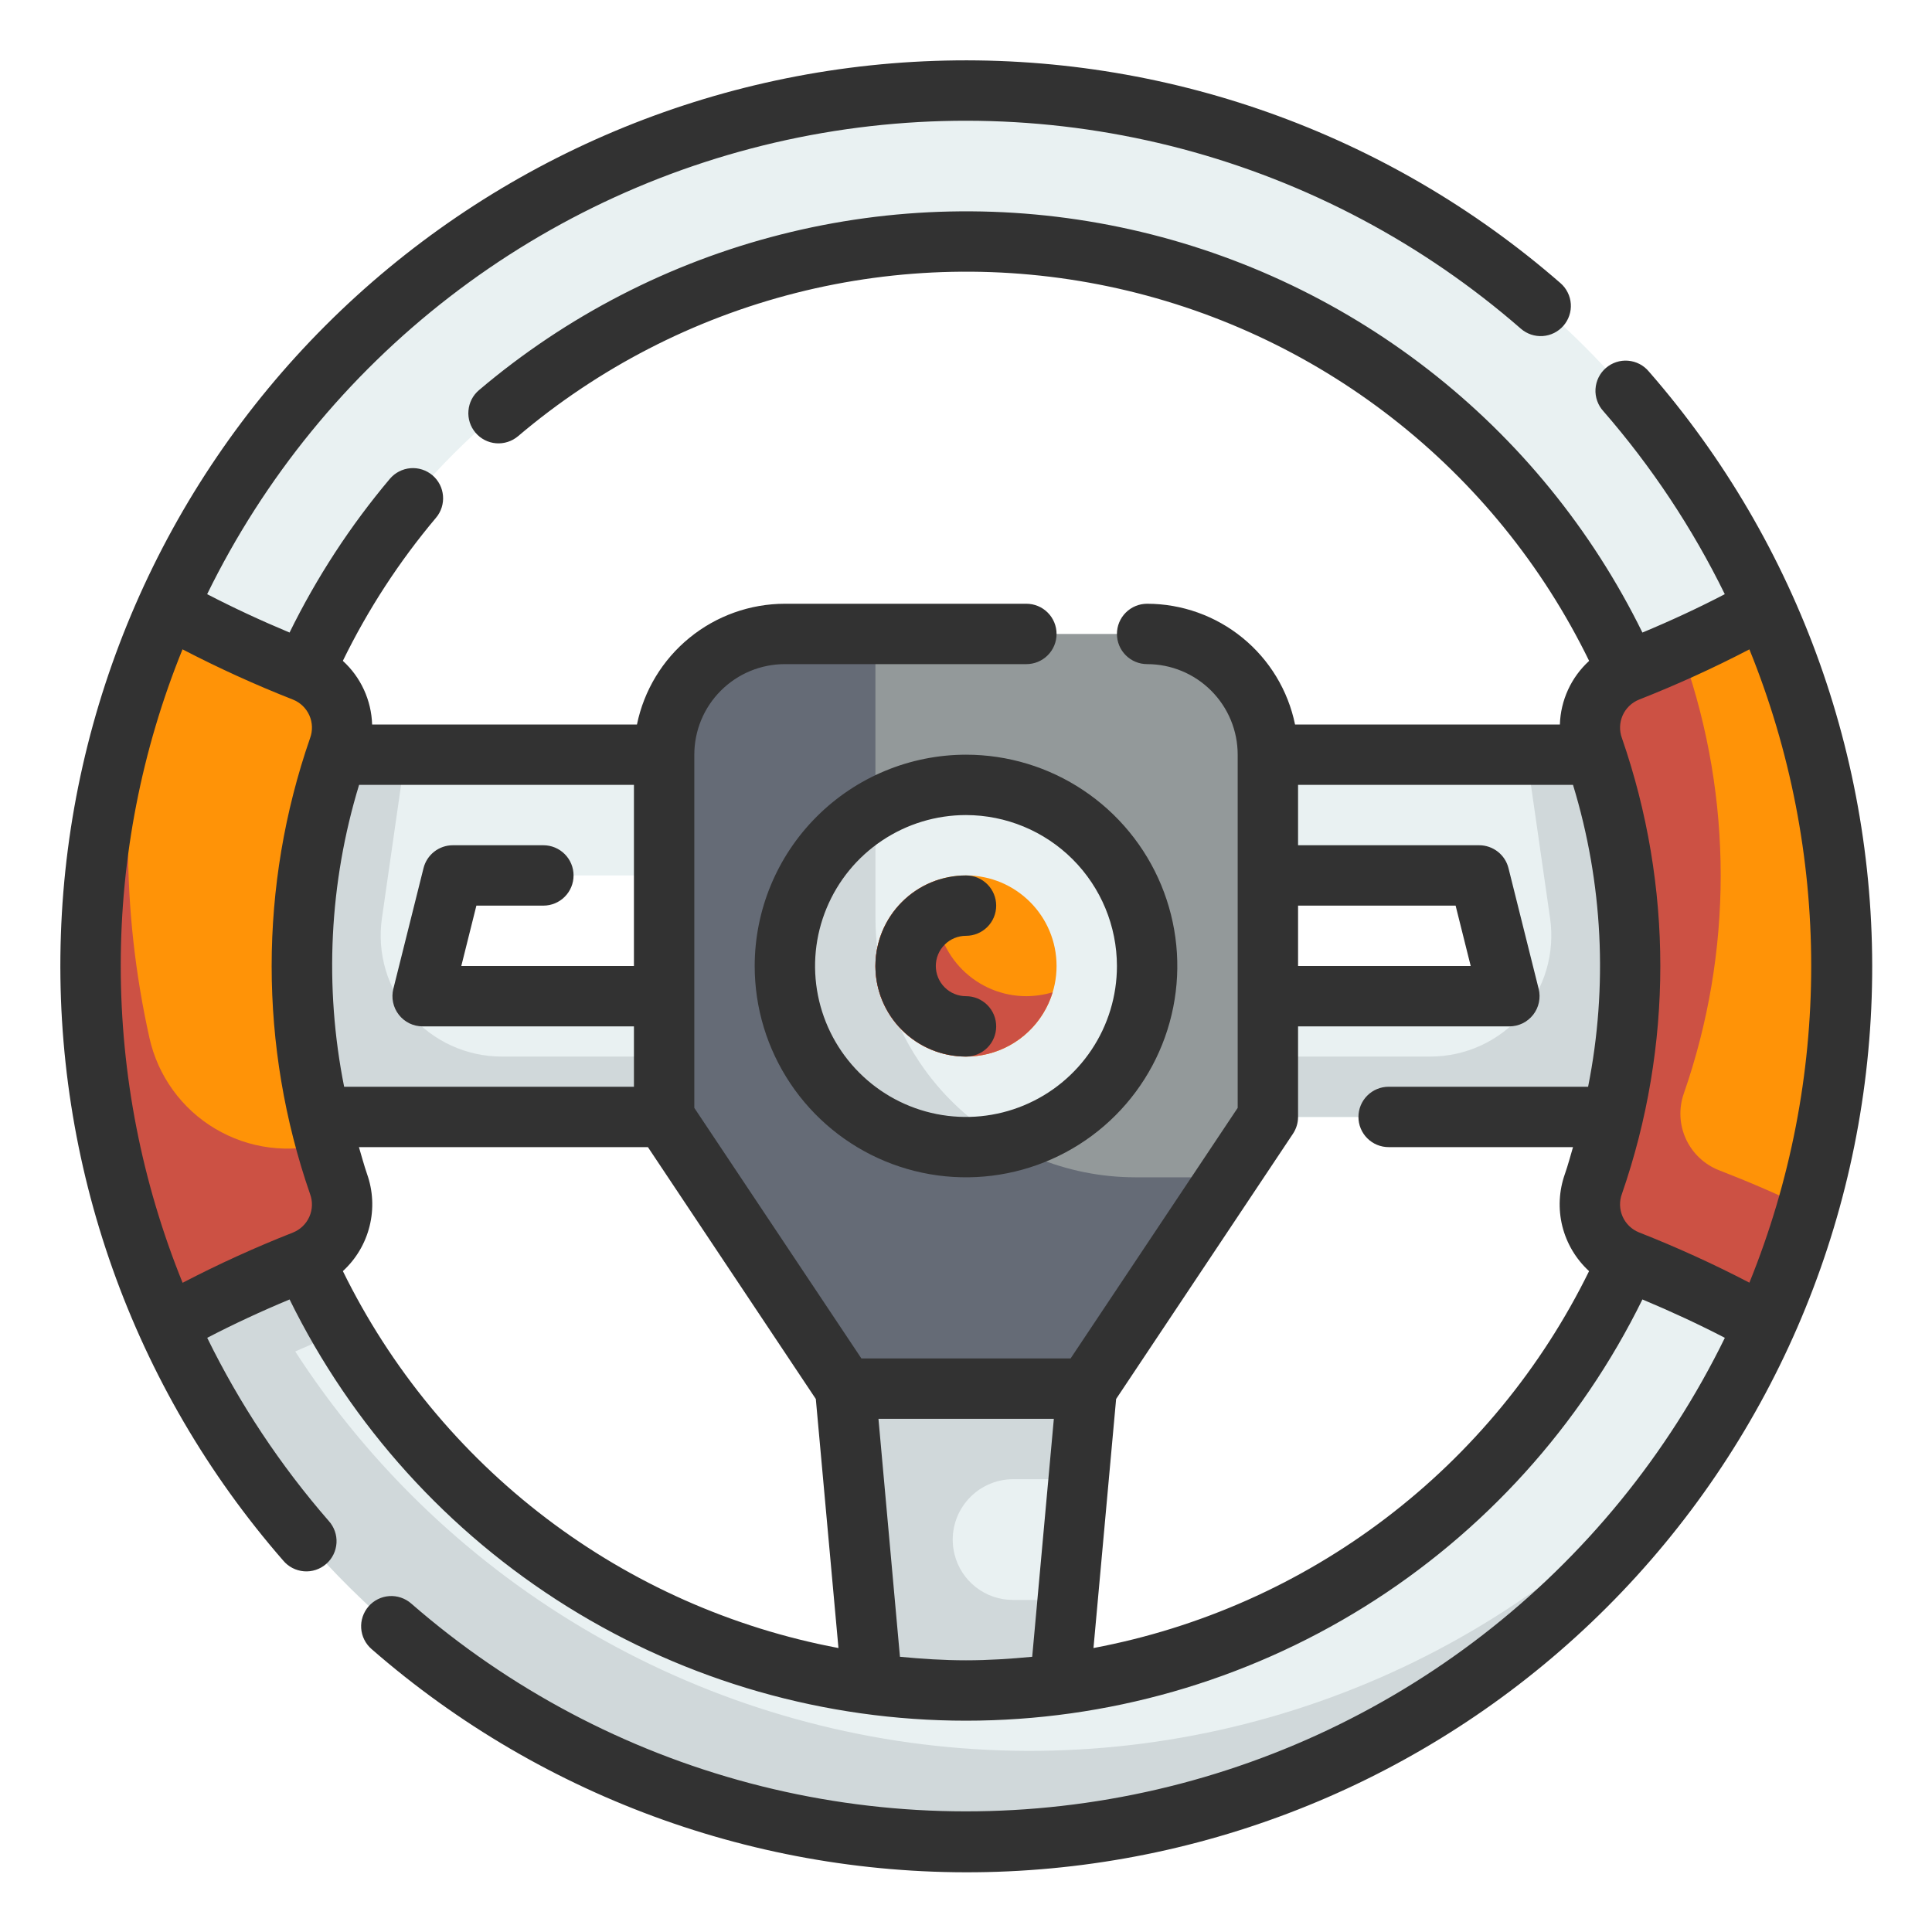 <?xml version="1.0" encoding="UTF-8" standalone="no"?> <svg width="31" height="31" viewBox="0 0 64 64" fill="none" xmlns="http://www.w3.org/2000/svg">
<path d="M53 25H11L7 37H57L53 25ZM14 33L15 29H49L50 33H14Z" fill="#E9F1F2"/>
<path d="M53 25H50.57L51.35 30.43C51.43 30.997 51.388 31.576 51.226 32.125C51.064 32.675 50.786 33.184 50.411 33.617C50.035 34.05 49.571 34.397 49.05 34.636C48.529 34.875 47.963 34.999 47.39 35H16.61C16.037 34.999 15.471 34.875 14.95 34.636C14.428 34.397 13.965 34.05 13.589 33.617C13.214 33.184 12.936 32.675 12.774 32.125C12.612 31.576 12.57 30.997 12.65 30.43L13.43 25H11L7 37H57L53 25Z" fill="#D0D8DA"/>
<path d="M36 46H28L29 57H35L36 46Z" fill="#E9F1F2"/>
<path d="M31.56 51C31.56 51.165 31.58 51.33 31.62 51.49C31.728 51.922 31.977 52.306 32.329 52.58C32.681 52.854 33.114 53.002 33.56 53H35.36L35 57H29L28 46H36L35.73 49H33.56C33.03 49.002 32.522 49.213 32.148 49.587C31.773 49.962 31.561 50.47 31.56 51Z" fill="#D0D8DA"/>
<path d="M32 3C26.264 3 20.657 4.701 15.888 7.887C11.119 11.074 7.402 15.603 5.207 20.902C3.013 26.201 2.438 32.032 3.557 37.658C4.676 43.283 7.438 48.45 11.494 52.506C15.55 56.562 20.717 59.324 26.342 60.443C31.968 61.562 37.799 60.987 43.098 58.792C48.397 56.598 52.926 52.881 56.113 48.111C59.299 43.343 61 37.736 61 32C61 24.309 57.945 16.933 52.506 11.494C47.068 6.055 39.691 3 32 3V3ZM32 56C27.253 56 22.613 54.592 18.666 51.955C14.72 49.318 11.643 45.57 9.827 41.184C8.01 36.799 7.535 31.973 8.461 27.318C9.387 22.662 11.673 18.386 15.029 15.029C18.386 11.673 22.662 9.387 27.318 8.461C31.973 7.535 36.799 8.01 41.184 9.827C45.57 11.643 49.318 14.72 51.955 18.666C54.592 22.613 56 27.253 56 32C56 38.365 53.471 44.47 48.971 48.971C44.47 53.471 38.365 56 32 56Z" fill="#E9F1F2"/>
<path d="M3 32C3.002 38.331 5.076 44.487 8.904 49.529C12.732 54.572 18.104 58.224 24.201 59.928C30.298 61.632 36.785 61.295 42.673 58.968C48.56 56.641 53.525 52.452 56.81 47.04C53.949 50.643 50.271 53.513 46.081 55.413C41.891 57.313 37.308 58.188 32.713 57.966C28.117 57.745 23.641 56.432 19.653 54.137C15.665 51.843 12.281 48.632 9.78 44.77C9.89 44.72 10 44.67 10.12 44.62C10.535 44.464 10.882 44.166 11.1 43.78C9.06 40.19 7.991 36.13 8 32H3Z" fill="#D0D8DA"/>
<path d="M22 25V37L28 46H36L42 37V25C42 23.939 41.578 22.922 40.828 22.172C40.078 21.421 39.061 21 38 21H26C24.939 21 23.922 21.421 23.172 22.172C22.421 22.922 22 23.939 22 25Z" fill="#93999A"/>
<path d="M58.46 20.13C57.001 20.938 55.487 21.644 53.931 22.244C53.447 22.435 53.057 22.807 52.843 23.28C52.629 23.754 52.608 24.293 52.784 24.782C54.405 29.457 54.405 34.543 52.784 39.218C52.608 39.707 52.629 40.246 52.843 40.719C53.057 41.193 53.447 41.565 53.931 41.756C55.487 42.356 57.001 43.062 58.46 43.87C60.134 40.137 61 36.092 61 32C61 27.909 60.134 23.863 58.46 20.13V20.13Z" fill="#FF9307"/>
<path d="M5.54 20.13C3.866 23.863 3 27.909 3 32C3 36.092 3.866 40.137 5.54 43.87C6.999 43.062 8.513 42.356 10.069 41.756C10.553 41.565 10.943 41.193 11.157 40.719C11.371 40.246 11.392 39.707 11.216 39.218C9.595 34.543 9.595 29.457 11.216 24.782C11.392 24.293 11.371 23.754 11.157 23.28C10.943 22.807 10.553 22.435 10.069 22.244C8.513 21.644 6.999 20.938 5.54 20.13V20.13Z" fill="#FF9307"/>
<path d="M40.67 39L36 46H28L22 37V25C22 23.939 22.421 22.922 23.172 22.172C23.922 21.421 24.939 21 26 21H29V30.39C29.002 32.673 29.91 34.862 31.524 36.476C33.138 38.09 35.327 38.998 37.61 39H40.67Z" fill="#656B76"/>
<path d="M32 38C35.314 38 38 35.314 38 32C38 28.686 35.314 26 32 26C28.686 26 26 28.686 26 32C26 35.314 28.686 38 32 38Z" fill="#E9F1F2"/>
<path d="M33.33 37.85C32.894 37.951 32.448 38.001 32 38C30.681 37.998 29.4 37.561 28.354 36.757C27.308 35.953 26.557 34.828 26.215 33.554C25.874 32.28 25.961 30.929 26.465 29.71C26.968 28.491 27.859 27.472 29 26.81V30.39C28.999 32.092 29.503 33.756 30.45 35.17C31.187 36.277 32.173 37.195 33.33 37.85V37.85Z" fill="#D0D8DA"/>
<path d="M32 35C33.657 35 35 33.657 35 32C35 30.343 33.657 29 32 29C30.343 29 29 30.343 29 32C29 33.657 30.343 35 32 35Z" fill="#FF9307"/>
<path d="M34.87 32.87C34.72 33.366 34.444 33.815 34.068 34.173C33.693 34.531 33.231 34.785 32.729 34.911C32.226 35.038 31.699 35.031 31.199 34.893C30.699 34.755 30.244 34.489 29.877 34.123C29.511 33.756 29.245 33.301 29.107 32.801C28.969 32.301 28.962 31.774 29.089 31.271C29.215 30.768 29.469 30.307 29.827 29.932C30.185 29.556 30.634 29.28 31.13 29.13C31.046 29.412 31.002 29.705 31 30C31 30.796 31.316 31.559 31.879 32.121C32.441 32.684 33.204 33 34 33C34.295 32.998 34.588 32.955 34.87 32.87V32.87Z" fill="#CC5144"/>
<path d="M29.071 31.362C29.025 31.572 29.001 31.785 29 32C29.001 32.761 29.293 33.493 29.816 34.045C29.423 33.197 29.172 32.291 29.071 31.362V31.362Z" fill="#AD4038"/>
<path d="M11.22 39.22C11.058 38.778 10.921 38.327 10.81 37.87C10.196 38.045 9.552 38.093 8.919 38.01C8.285 37.928 7.676 37.716 7.127 37.389C6.578 37.063 6.102 36.627 5.728 36.11C5.353 35.592 5.089 35.004 4.95 34.38C4.479 32.269 4.241 30.113 4.24 27.95C4.239 25.783 4.48 23.623 4.96 21.51C3.573 25.09 2.91 28.91 3.01 32.748C3.109 36.586 3.969 40.367 5.54 43.87C6.999 43.062 8.513 42.357 10.07 41.76C10.552 41.567 10.941 41.194 11.155 40.721C11.37 40.248 11.393 39.71 11.22 39.22V39.22Z" fill="#CC5144"/>
<path d="M59.87 40.04C59.494 41.349 59.023 42.63 58.46 43.87C57.001 43.062 55.487 42.357 53.93 41.76C53.448 41.567 53.059 41.194 52.844 40.721C52.63 40.248 52.607 39.71 52.78 39.22C54.407 34.544 54.407 29.456 52.78 24.78C52.607 24.29 52.63 23.752 52.844 23.279C53.059 22.805 53.448 22.433 53.93 22.24C54.54 22 55.13 21.76 55.71 21.49C55.723 21.589 55.746 21.686 55.78 21.78C57.407 26.456 57.407 31.544 55.78 36.22C55.607 36.71 55.63 37.248 55.844 37.721C56.059 38.194 56.448 38.567 56.93 38.76C57.96 39.16 58.94 39.58 59.87 40.04Z" fill="#CC5144"/>
<path d="M25 32C25 33.385 25.41 34.738 26.18 35.889C26.949 37.04 28.042 37.937 29.321 38.467C30.6 38.997 32.008 39.136 33.366 38.865C34.724 38.595 35.971 37.929 36.95 36.95C37.929 35.971 38.595 34.724 38.865 33.366C39.136 32.008 38.997 30.6 38.467 29.321C37.937 28.042 37.04 26.949 35.889 26.18C34.738 25.41 33.385 25 32 25C30.144 25.002 28.365 25.74 27.053 27.053C25.74 28.365 25.002 30.144 25 32ZM37 32C37 32.989 36.707 33.956 36.157 34.778C35.608 35.6 34.827 36.241 33.913 36.619C33 36.998 31.994 37.097 31.024 36.904C30.055 36.711 29.164 36.235 28.465 35.535C27.765 34.836 27.289 33.945 27.096 32.975C26.903 32.005 27.002 31 27.381 30.087C27.759 29.173 28.4 28.392 29.222 27.843C30.044 27.293 31.011 27 32 27C33.326 27.002 34.596 27.529 35.534 28.466C36.471 29.404 36.998 30.674 37 32V32Z" fill="#323232"/>
<path d="M29 32C29 32.796 29.316 33.559 29.879 34.121C30.441 34.684 31.204 35 32 35C32.265 35 32.52 34.895 32.707 34.707C32.895 34.52 33 34.265 33 34C33 33.735 32.895 33.48 32.707 33.293C32.52 33.105 32.265 33 32 33C31.735 33 31.48 32.895 31.293 32.707C31.105 32.52 31 32.265 31 32C31 31.735 31.105 31.48 31.293 31.293C31.48 31.105 31.735 31 32 31C32.265 31 32.52 30.895 32.707 30.707C32.895 30.52 33 30.265 33 30C33 29.735 32.895 29.48 32.707 29.293C32.52 29.105 32.265 29 32 29C31.204 29 30.441 29.316 29.879 29.879C29.316 30.441 29 31.204 29 32V32Z" fill="#323232"/>
<path d="M54.62 12.306C54.535 12.204 54.43 12.119 54.312 12.058C54.194 11.997 54.064 11.96 53.931 11.949C53.799 11.938 53.665 11.954 53.539 11.996C53.412 12.038 53.295 12.104 53.195 12.192C53.094 12.279 53.012 12.386 52.954 12.505C52.895 12.625 52.861 12.755 52.853 12.888C52.845 13.021 52.864 13.154 52.909 13.28C52.953 13.405 53.022 13.521 53.112 13.619C54.711 15.457 56.064 17.495 57.136 19.683C56.273 20.132 55.364 20.556 54.407 20.954C52.733 17.547 50.305 14.566 47.305 12.239C44.306 9.912 40.816 8.299 37.099 7.525C33.383 6.751 29.539 6.834 25.86 7.77C22.18 8.705 18.763 10.468 15.868 12.923C15.665 13.094 15.539 13.339 15.518 13.604C15.495 13.868 15.579 14.13 15.751 14.333C15.922 14.536 16.167 14.662 16.432 14.684C16.696 14.705 16.959 14.621 17.161 14.45C19.828 12.187 22.977 10.564 26.367 9.704C29.758 8.844 33.3 8.771 36.723 9.489C40.146 10.207 43.36 11.698 46.119 13.848C48.878 15.997 51.109 18.749 52.642 21.893C52.348 22.162 52.11 22.486 51.944 22.848C51.778 23.21 51.685 23.602 51.673 24H42.9C42.668 22.871 42.054 21.857 41.161 21.129C40.269 20.4 39.152 20.001 38 20C37.735 20 37.48 20.105 37.293 20.293C37.105 20.48 37 20.735 37 21C37 21.265 37.105 21.52 37.293 21.707C37.48 21.895 37.735 22 38 22C38.796 22 39.559 22.316 40.121 22.879C40.684 23.441 41 24.204 41 25V36.7L35.465 45H28.535L23 36.7V25C23 24.204 23.316 23.441 23.879 22.879C24.441 22.316 25.204 22 26 22H34C34.265 22 34.52 21.895 34.707 21.707C34.895 21.52 35 21.265 35 21C35 20.735 34.895 20.48 34.707 20.293C34.52 20.105 34.265 20 34 20H26C24.848 20.001 23.731 20.4 22.839 21.129C21.946 21.857 21.332 22.871 21.1 24H12.327C12.315 23.602 12.222 23.21 12.056 22.848C11.889 22.485 11.652 22.16 11.357 21.892C12.187 20.192 13.223 18.6 14.442 17.153C14.527 17.053 14.591 16.937 14.631 16.812C14.671 16.686 14.686 16.555 14.675 16.424C14.664 16.293 14.628 16.166 14.568 16.049C14.507 15.932 14.425 15.828 14.325 15.743C14.224 15.659 14.108 15.594 13.983 15.554C13.858 15.514 13.726 15.499 13.595 15.51C13.464 15.521 13.337 15.558 13.22 15.618C13.104 15.678 13 15.761 12.915 15.861C11.604 17.417 10.489 19.128 9.592 20.954C8.635 20.554 7.725 20.13 6.862 19.683C8.748 15.828 11.496 12.458 14.893 9.835C18.29 7.211 22.245 5.405 26.452 4.554C30.659 3.704 35.005 3.833 39.154 4.931C43.304 6.03 47.145 8.068 50.38 10.888C50.479 10.974 50.594 11.04 50.718 11.082C50.843 11.124 50.974 11.141 51.106 11.132C51.237 11.123 51.365 11.088 51.482 11.03C51.6 10.971 51.705 10.89 51.791 10.791C51.877 10.692 51.943 10.577 51.985 10.452C52.027 10.328 52.044 10.196 52.035 10.065C52.026 9.934 51.991 9.806 51.932 9.689C51.874 9.571 51.793 9.466 51.694 9.38C45.966 4.388 38.556 1.756 30.962 2.017C23.368 2.277 16.156 5.41 10.783 10.783C5.41 16.156 2.277 23.368 2.017 30.962C1.756 38.556 4.388 45.966 9.38 51.694C9.465 51.796 9.57 51.881 9.688 51.942C9.806 52.003 9.936 52.04 10.069 52.051C10.201 52.062 10.335 52.046 10.461 52.004C10.588 51.962 10.705 51.896 10.805 51.808C10.906 51.721 10.988 51.614 11.046 51.495C11.105 51.375 11.139 51.245 11.147 51.112C11.155 50.979 11.136 50.846 11.091 50.72C11.047 50.595 10.978 50.48 10.888 50.381C9.289 48.543 7.936 46.505 6.864 44.317C7.727 43.868 8.637 43.445 9.593 43.046C11.651 47.233 14.841 50.76 18.802 53.227C22.762 55.693 27.334 57 32 57C36.666 57 41.238 55.693 45.199 53.227C49.159 50.76 52.349 47.233 54.407 43.046C55.364 43.446 56.275 43.87 57.138 44.317C55.252 48.173 52.505 51.543 49.108 54.167C45.711 56.791 41.756 58.598 37.549 59.448C33.342 60.299 28.996 60.171 24.846 59.073C20.697 57.975 16.856 55.937 13.62 53.117C13.521 53.031 13.406 52.965 13.281 52.923C13.157 52.881 13.025 52.864 12.894 52.873C12.763 52.882 12.635 52.917 12.518 52.975C12.4 53.034 12.295 53.115 12.209 53.214C12.123 53.313 12.057 53.428 12.015 53.553C11.973 53.677 11.956 53.809 11.965 53.94C11.974 54.071 12.009 54.199 12.067 54.316C12.126 54.434 12.207 54.539 12.306 54.625C18.034 59.625 25.447 62.262 33.045 62.005C40.644 61.747 47.861 58.613 53.236 53.236C58.612 47.86 61.745 40.643 62.002 33.044C62.259 25.446 59.62 18.033 54.62 12.306V12.306ZM43 30H48.219L48.719 32H43V30ZM21 32H15.281L15.781 30H18C18.265 30 18.52 29.895 18.707 29.707C18.895 29.52 19 29.265 19 29C19 28.735 18.895 28.48 18.707 28.293C18.52 28.105 18.265 28 18 28H15C14.777 28 14.56 28.075 14.385 28.212C14.209 28.349 14.084 28.541 14.03 28.757L13.03 32.757C12.993 32.904 12.99 33.058 13.022 33.207C13.053 33.356 13.118 33.495 13.212 33.615C13.305 33.735 13.425 33.832 13.561 33.899C13.698 33.965 13.848 34 14 34H21V36H11.4C10.737 32.677 10.907 29.241 11.895 26H21V32ZM4 32C3.998 28.404 4.693 24.842 6.046 21.51C7.236 22.129 8.458 22.685 9.707 23.176C9.949 23.273 10.143 23.461 10.249 23.7C10.354 23.938 10.362 24.209 10.271 24.453C8.575 29.343 8.575 34.663 10.271 39.553C10.362 39.797 10.353 40.068 10.248 40.306C10.142 40.544 9.948 40.732 9.706 40.829C8.459 41.32 7.238 41.875 6.049 42.494C4.697 39.16 4.001 35.597 4 32V32ZM11.358 42.107C11.793 41.709 12.101 41.191 12.243 40.618C12.386 40.045 12.356 39.444 12.158 38.888C12.058 38.596 11.978 38.296 11.89 38H21.463L27.025 46.343L27.775 54.593C24.256 53.931 20.94 52.458 18.09 50.291C15.241 48.123 12.935 45.321 11.358 42.107V42.107ZM29.812 54.883L29.1 47H34.91L34.193 54.883C33.464 54.952 32.736 55 32 55C31.264 55 30.536 54.952 29.812 54.883ZM36.223 54.593L36.973 46.343L42.832 37.555C42.941 37.391 43 37.197 43 37V34H50C50.152 34 50.302 33.965 50.439 33.899C50.575 33.832 50.695 33.735 50.788 33.615C50.882 33.495 50.947 33.356 50.978 33.207C51.01 33.058 51.007 32.904 50.97 32.757L49.97 28.757C49.916 28.541 49.791 28.349 49.615 28.212C49.439 28.075 49.223 28 49 28H43V26H52.108C53.098 29.241 53.27 32.676 52.608 36H46C45.735 36 45.48 36.105 45.293 36.293C45.105 36.48 45 36.735 45 37C45 37.265 45.105 37.52 45.293 37.707C45.48 37.895 45.735 38 46 38H52.108C52.02 38.3 51.942 38.595 51.84 38.888C51.642 39.444 51.612 40.046 51.754 40.619C51.897 41.191 52.205 41.709 52.64 42.108C51.062 45.322 48.757 48.124 45.907 50.291C43.058 52.459 39.742 53.931 36.223 54.593V54.593ZM54.293 40.824C54.051 40.727 53.857 40.539 53.751 40.3C53.646 40.062 53.638 39.791 53.729 39.547C55.424 34.658 55.424 29.341 53.729 24.452C53.638 24.208 53.647 23.938 53.752 23.699C53.858 23.461 54.052 23.273 54.294 23.176C55.541 22.685 56.762 22.13 57.951 21.511C60.681 28.238 60.681 35.763 57.951 42.49C56.762 41.871 55.541 41.315 54.293 40.824V40.824Z" fill="#323232"/>
</svg>

